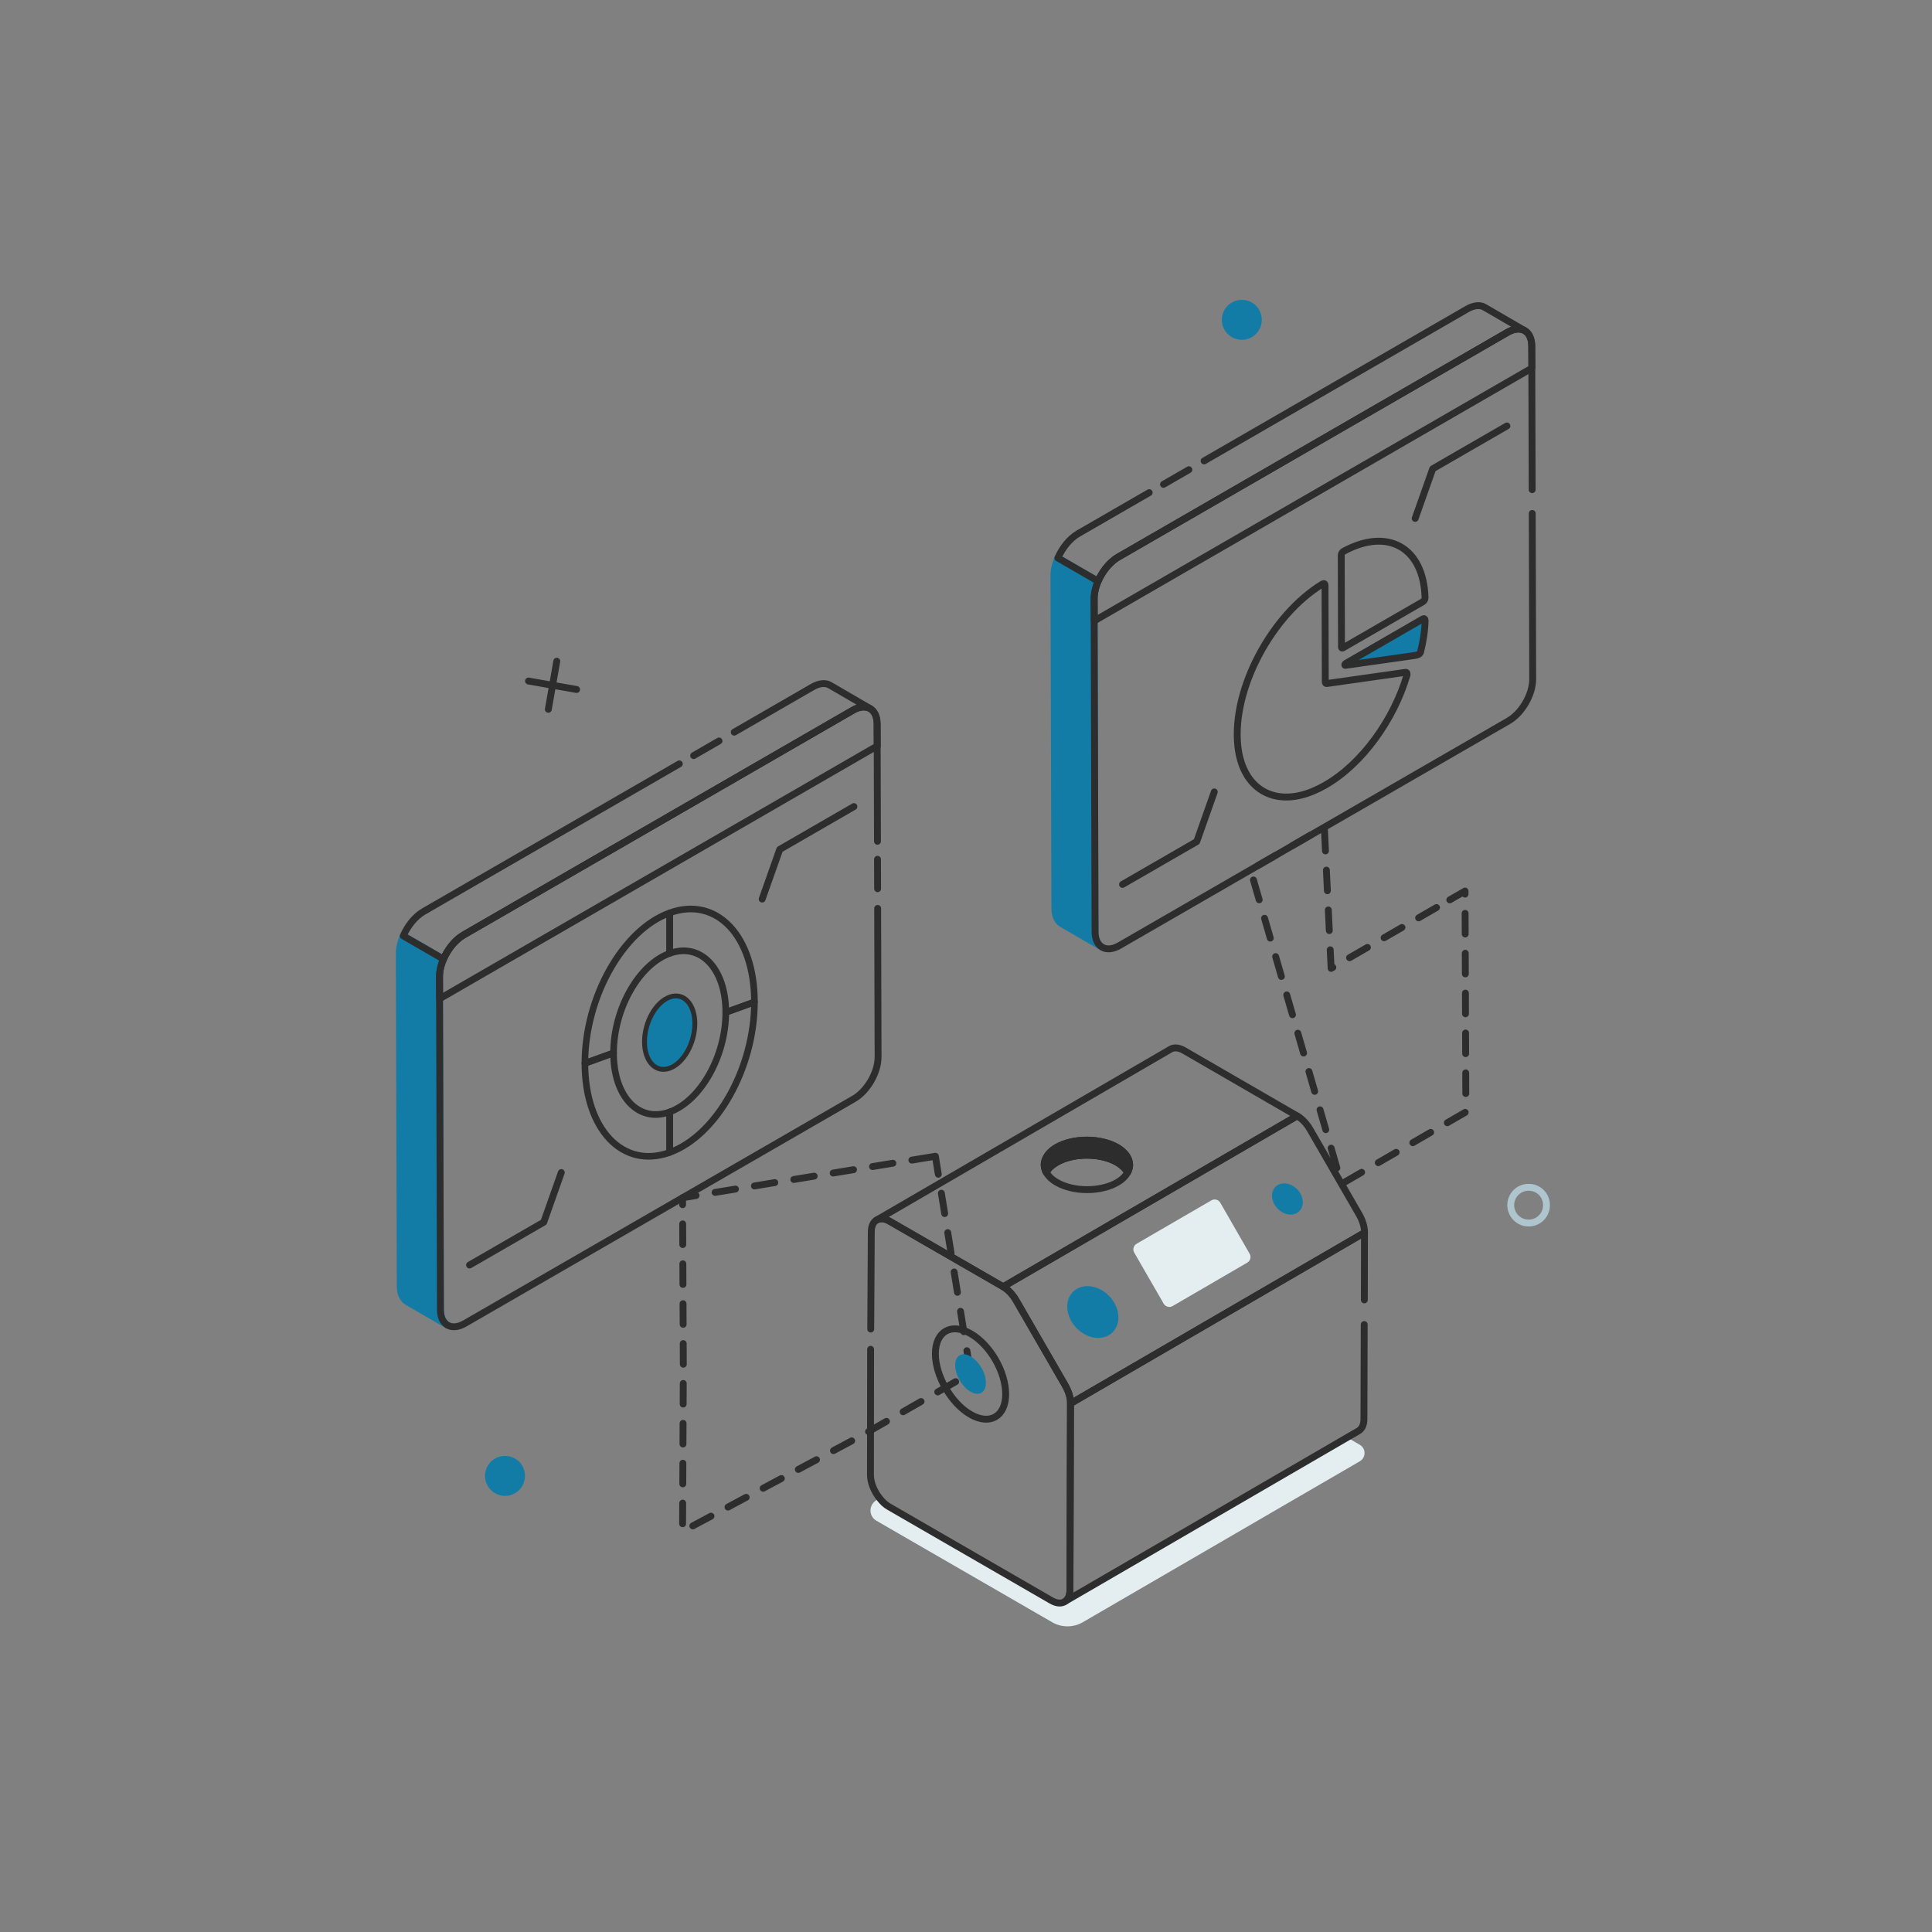 <svg width="512" height="512" viewBox="0 0 512 512" fill="none" xmlns="http://www.w3.org/2000/svg">
<rect x="0" y="0" width="512" height="512" fill="#808080" stroke="none"/>
<mask id="mask0_543_8478" style="mask-type:luminance" maskUnits="userSpaceOnUse" x="0" y="0" width="512" height="512">
<path d="M512 0H0V512H512V0Z" fill="white"/>
</mask>
<g mask="url(#mask0_543_8478)">
<path d="M384.213 238.471C386.685 237.043 388.25 236.14 388.25 236.14L388.47 294.69L355.51 313.76L331.4 230.52L350.96 219.19L352.76 256.63C352.76 256.63 374.91 243.842 384.213 238.471Z" stroke="#2D2D2D" stroke-width="1.823" stroke-linecap="round" stroke-linejoin="round" stroke-dasharray="5.47 5.1"/>
<path d="M247.054 306.557C239.355 307.82 180.886 317.413 180.886 317.413L181.09 362.323L180.886 405.83L228.471 380.367L257.201 363.894L247.887 306.42C247.887 306.42 247.597 306.468 247.054 306.557Z" stroke="#2D2D2D" stroke-width="1.823" stroke-linecap="round" stroke-linejoin="round" stroke-dasharray="5.47 5.1"/>
<path d="M337.533 315.153C338.541 313.377 340.99 313.086 343.013 314.521C345.024 315.948 345.831 318.55 344.824 320.325C343.811 322.11 341.367 322.392 339.356 320.964C337.333 319.53 336.52 316.937 337.533 315.153Z" fill="#127CA6"/>
<path d="M283.554 343.399C285.227 340.45 289.297 339.967 292.657 342.35C295.998 344.721 297.339 349.043 295.666 351.992C293.983 354.957 289.923 355.425 286.582 353.054C283.222 350.671 281.871 346.364 283.554 343.399Z" fill="#127CA6"/>
<path d="M360.362 387.255L287.009 429.874C284.493 431.369 281.359 431.369 278.843 429.911L232.25 403.005C230.172 401.802 230.172 398.813 232.25 397.573L233.125 397.062C233.818 397.973 234.657 398.776 235.568 399.286L278.624 424.151C280.009 424.953 281.249 425.026 282.124 424.479L282.27 424.369L357.008 380.948L360.362 382.88C362.039 383.864 362.039 386.271 360.362 387.255Z" fill="#E4EDF0"/>
<path d="M343.759 295.739L265.851 340.983L235.81 323.647C234.434 322.867 233.196 322.821 232.325 323.326L310.233 278.036C311.104 277.532 312.342 277.577 313.718 278.357L343.759 295.739Z" stroke="#2D2D2D" stroke-width="1.823" stroke-linecap="round" stroke-linejoin="round"/>
<path d="M361.53 351.017L361.457 376.063C361.457 377.594 360.91 378.688 360.035 379.198L357.009 380.948L282.271 424.369C282.599 424.15 282.89 423.822 283.109 423.421C283.182 423.275 283.256 423.129 283.292 422.947C283.365 422.765 283.402 422.582 283.438 422.4C283.511 422.108 283.547 421.744 283.547 421.38L283.693 371.943L312.421 355.246L361.603 326.663L361.566 344.49" stroke="#2D2D2D" stroke-width="1.823" stroke-linecap="round" stroke-linejoin="round"/>
<path d="M265.847 341.004L343.754 295.717C345.072 296.478 346.329 297.81 347.234 299.411C352.079 307.803 355.319 313.448 360.164 321.806C361.098 323.424 361.62 325.141 361.616 326.655L283.709 371.943C283.713 370.429 283.19 368.712 282.256 367.094C277.411 358.736 274.171 353.09 269.326 344.698C268.421 343.097 267.165 341.765 265.847 341.004Z" stroke="#2D2D2D" stroke-width="1.823" stroke-linecap="round" stroke-linejoin="round"/>
<path d="M330.54 334.614L310.75 346.121C309.924 346.601 308.866 346.319 308.389 345.492L300.583 331.964C300.108 331.14 300.388 330.087 301.211 329.61L321.037 318.104C321.864 317.624 322.923 317.913 323.398 318.743C325.976 323.252 328.557 327.715 331.164 332.253C331.637 333.076 331.361 334.137 330.54 334.614Z" fill="#E4EDF0"/>
<path d="M230.756 352.219L230.902 326.444C230.902 323.345 233.126 322.105 235.787 323.673L265.828 340.991C267.177 341.756 268.417 343.105 269.328 344.709C274.177 353.094 277.422 358.745 282.271 367.094C282.453 367.458 282.636 367.824 282.818 368.188C283.401 369.428 283.729 370.74 283.693 371.943L283.547 421.38C283.547 424.442 281.323 425.719 278.625 424.151L235.569 399.286C234.658 398.776 233.819 397.973 233.126 397.062C231.668 395.276 230.683 392.907 230.683 390.865L230.72 357.579" stroke="#2D2D2D" stroke-width="1.823" stroke-linecap="round" stroke-linejoin="round"/>
<path d="M257.231 353.426C262.405 356.413 266.532 363.56 266.515 369.506C266.498 375.361 262.345 377.818 257.171 374.831C252.076 371.89 247.87 364.606 247.887 358.751C247.904 352.805 252.136 350.485 257.231 353.426Z" stroke="#2D2D2D" stroke-width="1.823" stroke-linecap="round" stroke-linejoin="round"/>
<path d="M257.213 359.452C259.475 360.758 261.278 363.881 261.271 366.48C261.264 369.039 259.449 370.113 257.187 368.807C254.96 367.521 253.122 364.338 253.129 361.779C253.136 359.18 254.986 358.166 257.213 359.452Z" fill="#127CA6"/>
<path d="M298.823 310.694C298.313 311.678 297.401 312.59 296.088 313.356C291.677 315.908 284.495 315.908 280.084 313.356C278.735 312.59 277.786 311.642 277.276 310.658C277.786 309.674 278.699 308.799 280.011 308.033C284.422 305.481 291.604 305.481 296.052 308.033C297.364 308.799 298.276 309.71 298.823 310.694Z" stroke="#2D2D2D" stroke-width="1.823" stroke-linecap="round" stroke-linejoin="round"/>
<path d="M299.37 308.726C299.37 309.054 299.333 309.382 299.224 309.71C299.151 310.038 299.005 310.366 298.823 310.694C298.276 309.71 297.364 308.799 296.052 308.033C291.604 305.481 284.422 305.481 280.011 308.033C278.699 308.799 277.786 309.674 277.276 310.658C277.24 310.622 277.239 310.584 277.203 310.548C277.057 310.329 276.984 310.148 276.948 309.929C276.875 309.783 276.838 309.6 276.802 309.418C276.766 309.345 276.73 309.236 276.766 309.163C276.693 308.58 276.729 307.997 276.948 307.45C277.349 306.21 278.37 305.007 280.011 304.059C284.422 301.507 291.604 301.507 296.052 304.059C298.276 305.371 299.37 307.049 299.37 308.726Z" stroke="#2D2D2D" stroke-width="1.823" stroke-linecap="round" stroke-linejoin="round"/>
<path d="M299.37 308.726C299.37 309.054 299.333 309.382 299.224 309.71C299.151 310.038 299.005 310.366 298.823 310.694C298.276 309.71 297.364 308.799 296.052 308.033C291.604 305.481 284.422 305.481 280.011 308.033C278.699 308.799 277.786 309.674 277.276 310.658C277.24 310.658 277.24 310.694 277.24 310.694C277.204 310.658 277.203 310.584 277.203 310.548C277.057 310.329 276.984 310.148 276.948 309.929C276.875 309.783 276.838 309.6 276.802 309.418C276.766 309.345 276.73 309.236 276.766 309.163C276.657 308.58 276.729 307.997 276.948 307.45C277.349 306.21 278.37 305.007 280.011 304.059C284.422 301.507 291.604 301.507 296.052 304.059C298.276 305.371 299.37 307.049 299.37 308.726Z" fill="#2D2D2D"/>
<path d="M299.37 308.726C299.37 309.054 299.333 309.382 299.224 309.71C299.151 310.038 299.005 310.366 298.823 310.694C298.276 309.71 297.364 308.799 296.052 308.033C291.604 305.481 284.422 305.481 280.011 308.033C278.699 308.799 277.786 309.674 277.276 310.658C277.24 310.658 277.24 310.694 277.24 310.694C277.204 310.658 277.203 310.584 277.203 310.548C277.057 310.329 276.984 310.148 276.948 309.929C276.875 309.783 276.838 309.6 276.802 309.418C276.766 309.345 276.73 309.236 276.766 309.163C276.657 308.58 276.729 307.997 276.948 307.45C277.349 306.21 278.37 305.007 280.011 304.059C284.422 301.507 291.604 301.507 296.052 304.059C298.276 305.371 299.37 307.049 299.37 308.726Z" stroke="#2D2D2D" stroke-width="1.823" stroke-linecap="round" stroke-linejoin="round"/>
<path d="M184.14 271.253C184.14 276.459 181.154 281.758 177.47 283.09C173.785 284.422 170.8 281.283 170.8 276.077C170.8 270.871 173.785 265.571 177.47 264.239C181.154 262.907 184.14 266.047 184.14 271.253Z" fill="#127CA6"/>
<path d="M184.14 271.253C184.14 276.459 181.154 281.758 177.47 283.09C173.785 284.422 170.8 281.283 170.8 276.077C170.8 270.871 173.785 265.571 177.47 264.239C181.154 262.907 184.14 266.047 184.14 271.253Z" stroke="#2D2D2D" stroke-width="1.293" stroke-linecap="round" stroke-linejoin="round"/>
<path d="M199.935 265.542L192.339 268.289C192.338 279.896 185.684 291.704 177.47 294.676V305.409C189.875 300.921 199.934 283.072 199.935 265.542Z" stroke="#2D2D2D" stroke-width="1.755" stroke-linecap="round" stroke-linejoin="round"/>
<path d="M162.6 279.037C162.6 267.434 169.256 255.623 177.467 252.654L177.47 252.654V241.92L177.468 241.921C165.065 246.405 155.005 264.259 155.005 281.784V281.788L162.6 279.042V279.037Z" stroke="#2D2D2D" stroke-width="1.755" stroke-linecap="round" stroke-linejoin="round"/>
<path d="M177.467 294.677C169.257 297.646 162.602 290.649 162.6 279.042L155.005 281.788C155.006 299.318 165.066 309.894 177.468 305.41L177.47 305.409V294.676L177.467 294.677Z" stroke="#2D2D2D" stroke-width="1.755" stroke-linecap="round" stroke-linejoin="round"/>
<path d="M192.34 268.284C192.34 268.284 192.339 268.287 192.339 268.289L199.935 265.542V265.538C199.935 248.014 189.876 237.436 177.47 241.92V252.654C185.685 249.685 192.34 256.683 192.34 268.284Z" stroke="#2D2D2D" stroke-width="1.755" stroke-linecap="round" stroke-linejoin="round"/>
<path d="M377.064 164.029C377.4 163.835 377.666 164.007 377.667 164.393C377.604 167.114 377.187 169.918 376.469 172.753C376.41 172.993 376.273 173.219 375.96 173.4C375.716 173.541 375.365 173.654 374.861 173.722L356.511 176.322C356.316 176.353 356.369 175.977 356.581 175.855C360.487 173.6 374.042 165.774 377.064 164.029Z" fill="#127CA6"/>
<path d="M377.064 164.029C377.4 163.835 377.666 164.007 377.667 164.393C377.604 167.114 377.187 169.918 376.469 172.753C376.41 172.993 376.273 173.219 375.96 173.4C375.716 173.541 375.365 173.654 374.861 173.722L356.511 176.322C356.316 176.353 356.369 175.977 356.581 175.855C360.487 173.6 374.042 165.774 377.064 164.029Z" stroke="#2D2D2D" stroke-width="1.823" stroke-linecap="round" stroke-linejoin="round"/>
<path d="M356.04 146.12C367.794 139.7 377.297 145.115 377.653 158.416C377.654 158.802 377.391 159.28 377.055 159.474C373.821 161.341 358.498 170.188 355.882 171.698C355.67 171.82 355.511 171.73 355.51 171.486C355.501 168.48 355.452 150.873 355.441 147.157C355.44 146.771 355.722 146.304 356.04 146.12Z" stroke="#2D2D2D" stroke-width="1.823" stroke-linecap="round" stroke-linejoin="round"/>
<path d="M350.509 154.744C350.863 154.54 351.144 154.7 351.145 155.085C351.156 159.002 351.208 177.518 351.217 180.729C351.218 181.007 351.368 181.178 351.61 181.145C354.221 180.774 369.311 178.644 372.5 178.175C372.817 178.142 372.986 178.474 372.857 178.913C369.394 190.685 361.055 202.385 351.302 208.016C350.228 208.636 349.138 209.182 348.034 209.647C337.597 214.043 329.223 209.014 328.034 197.651C326.443 182.596 337.041 162.927 350.509 154.744Z" stroke="#2D2D2D" stroke-width="1.823" stroke-linecap="round" stroke-linejoin="round"/>
<path d="M279.299 152.513L279.547 240.728C279.547 242.741 280.259 244.136 281.436 244.848L292.091 251.012C290.914 250.331 290.202 248.936 290.202 246.892L289.954 158.708C289.954 157.19 290.325 155.579 291.007 154.03L280.352 147.866C279.67 149.415 279.299 151.026 279.299 152.513Z" fill="#127CA6"/>
<path d="M279.299 152.513L279.547 240.728C279.547 242.741 280.259 244.136 281.436 244.848L292.091 251.012C290.914 250.331 290.202 248.936 290.202 246.892L289.954 158.708C289.954 157.19 290.325 155.579 291.007 154.03L280.352 147.866C279.67 149.415 279.299 151.026 279.299 152.513Z" stroke="#127CA6" stroke-width="1.823" stroke-linecap="round" stroke-linejoin="round"/>
<path d="M304.547 130.548L285.711 141.424C283.481 142.725 281.498 145.202 280.352 147.866L291.007 154.03C292.153 151.366 294.105 148.92 296.366 147.619L399.481 88.085C401.278 87.032 402.888 86.94 404.065 87.621L393.41 81.426C392.264 80.745 390.622 80.868 388.825 81.89L319.098 122.148" stroke="#2D2D2D" stroke-width="1.823" stroke-linecap="round" stroke-linejoin="round"/>
<path d="M315.061 124.478L308.341 128.358" stroke="#2D2D2D" stroke-width="1.823" stroke-linecap="round" stroke-linejoin="round"/>
<path d="M406.039 129.768L405.931 91.746C405.919 87.667 403.036 86.025 399.486 88.074L296.373 147.606C292.823 149.655 289.938 154.629 289.95 158.708L290.2 246.912C290.212 250.991 293.115 252.623 296.665 250.574L399.778 191.041C403.328 188.992 406.193 184.03 406.181 179.951L406.057 136.07" stroke="#2D2D2D" stroke-width="1.823" stroke-linecap="round" stroke-linejoin="round"/>
<path d="M405.968 97.553L289.998 164.532L289.964 158.719C289.929 154.613 292.852 149.672 296.366 147.619L399.496 88.086C403.045 85.998 405.933 87.668 405.933 91.739L405.968 97.553Z" stroke="#2D2D2D" stroke-width="1.823" stroke-linecap="round" stroke-linejoin="round"/>
<path d="M399.348 112.881L379.685 124.233L375.034 137.39" stroke="#2D2D2D" stroke-width="1.823" stroke-linecap="round" stroke-linejoin="round"/>
<path d="M297.485 234.374L317.148 223.022L321.799 209.865" stroke="#2D2D2D" stroke-width="1.823" stroke-linecap="round" stroke-linejoin="round"/>
<path d="M105.819 252.667L106.067 340.883C106.067 342.896 106.779 344.291 107.956 345.003L118.612 351.166C117.435 350.485 116.722 349.091 116.722 347.047L116.474 258.862C116.474 257.344 116.846 255.734 117.528 254.185L106.872 248.021C106.19 249.57 105.819 251.18 105.819 252.667Z" fill="#127CA6"/>
<path d="M105.819 252.667L106.067 340.883C106.067 342.896 106.779 344.291 107.956 345.003L118.612 351.166C117.435 350.485 116.722 349.091 116.722 347.047L116.474 258.862C116.474 257.344 116.846 255.734 117.528 254.185L106.872 248.021C106.19 249.57 105.819 251.18 105.819 252.667Z" stroke="#127CA6" stroke-width="1.823" stroke-linecap="round" stroke-linejoin="round"/>
<path d="M180.03 202.434L112.231 241.578C110.001 242.879 108.018 245.357 106.872 248.021L117.528 254.185C118.674 251.521 120.625 249.074 122.886 247.773L226.001 188.24C227.798 187.187 229.408 187.094 230.585 187.775L219.93 181.58C218.784 180.899 217.142 181.023 215.345 182.045L194.58 194.033" stroke="#2D2D2D" stroke-width="1.823" stroke-linecap="round" stroke-linejoin="round"/>
<path d="M190.543 196.364L183.824 200.244" stroke="#2D2D2D" stroke-width="1.823" stroke-linecap="round" stroke-linejoin="round"/>
<path d="M232.539 222.947L232.451 191.901C232.439 187.822 229.556 186.179 226.006 188.228L122.893 247.76C119.343 249.809 116.458 254.783 116.47 258.862L116.72 347.066C116.732 351.145 119.635 352.777 123.185 350.728L226.298 291.196C229.848 289.147 232.713 284.184 232.701 280.105L232.589 240.734" stroke="#2D2D2D" stroke-width="1.823" stroke-linecap="round" stroke-linejoin="round"/>
<path d="M226.298 213.753L206.635 225.105L201.984 238.262" stroke="#2D2D2D" stroke-width="1.823" stroke-linecap="round" stroke-linejoin="round"/>
<path d="M124.436 335.246L144.099 323.893L148.749 310.736" stroke="#2D2D2D" stroke-width="1.823" stroke-linecap="round" stroke-linejoin="round"/>
<path d="M232.483 197.691L116.514 264.67L116.479 258.857C116.444 254.786 119.367 249.81 122.881 247.757L226.012 188.224C229.561 186.171 232.448 187.841 232.448 191.877L232.483 197.691Z" stroke="#2D2D2D" stroke-width="1.823" stroke-linecap="round" stroke-linejoin="round"/>
<path d="M232.577 235.514L232.55 227.716" stroke="#2D2D2D" stroke-width="1.823" stroke-linecap="round" stroke-linejoin="round"/>
<path d="M152.803 182.721L140.061 180.481" stroke="#2D2D2D" stroke-width="1.823" stroke-linecap="round" stroke-linejoin="round"/>
<path d="M147.552 175.229L145.313 187.972" stroke="#2D2D2D" stroke-width="1.823" stroke-linecap="round" stroke-linejoin="round"/>
<path d="M409.835 319.382C409.835 321.982 407.755 324.12 405.097 324.12C402.497 324.12 400.36 321.982 400.36 319.382C400.36 316.724 402.497 314.644 405.097 314.644C407.755 314.644 409.835 316.724 409.835 319.382Z" stroke="#AFC5CE" stroke-width="1.823" stroke-linecap="round" stroke-linejoin="round"/>
<path d="M139.123 391.133C139.123 394.038 136.799 396.425 133.83 396.425C130.925 396.425 128.538 394.038 128.538 391.133C128.538 388.164 130.925 385.84 133.83 385.84C136.799 385.84 139.123 388.164 139.123 391.133Z" fill="#127CA6"/>
<path d="M334.382 84.762C334.382 87.667 332.059 90.055 329.09 90.055C326.185 90.055 323.797 87.667 323.797 84.762C323.797 81.793 326.185 79.47 329.09 79.47C332.059 79.47 334.382 81.793 334.382 84.762Z" fill="#127CA6"/>
</g>
</svg>
